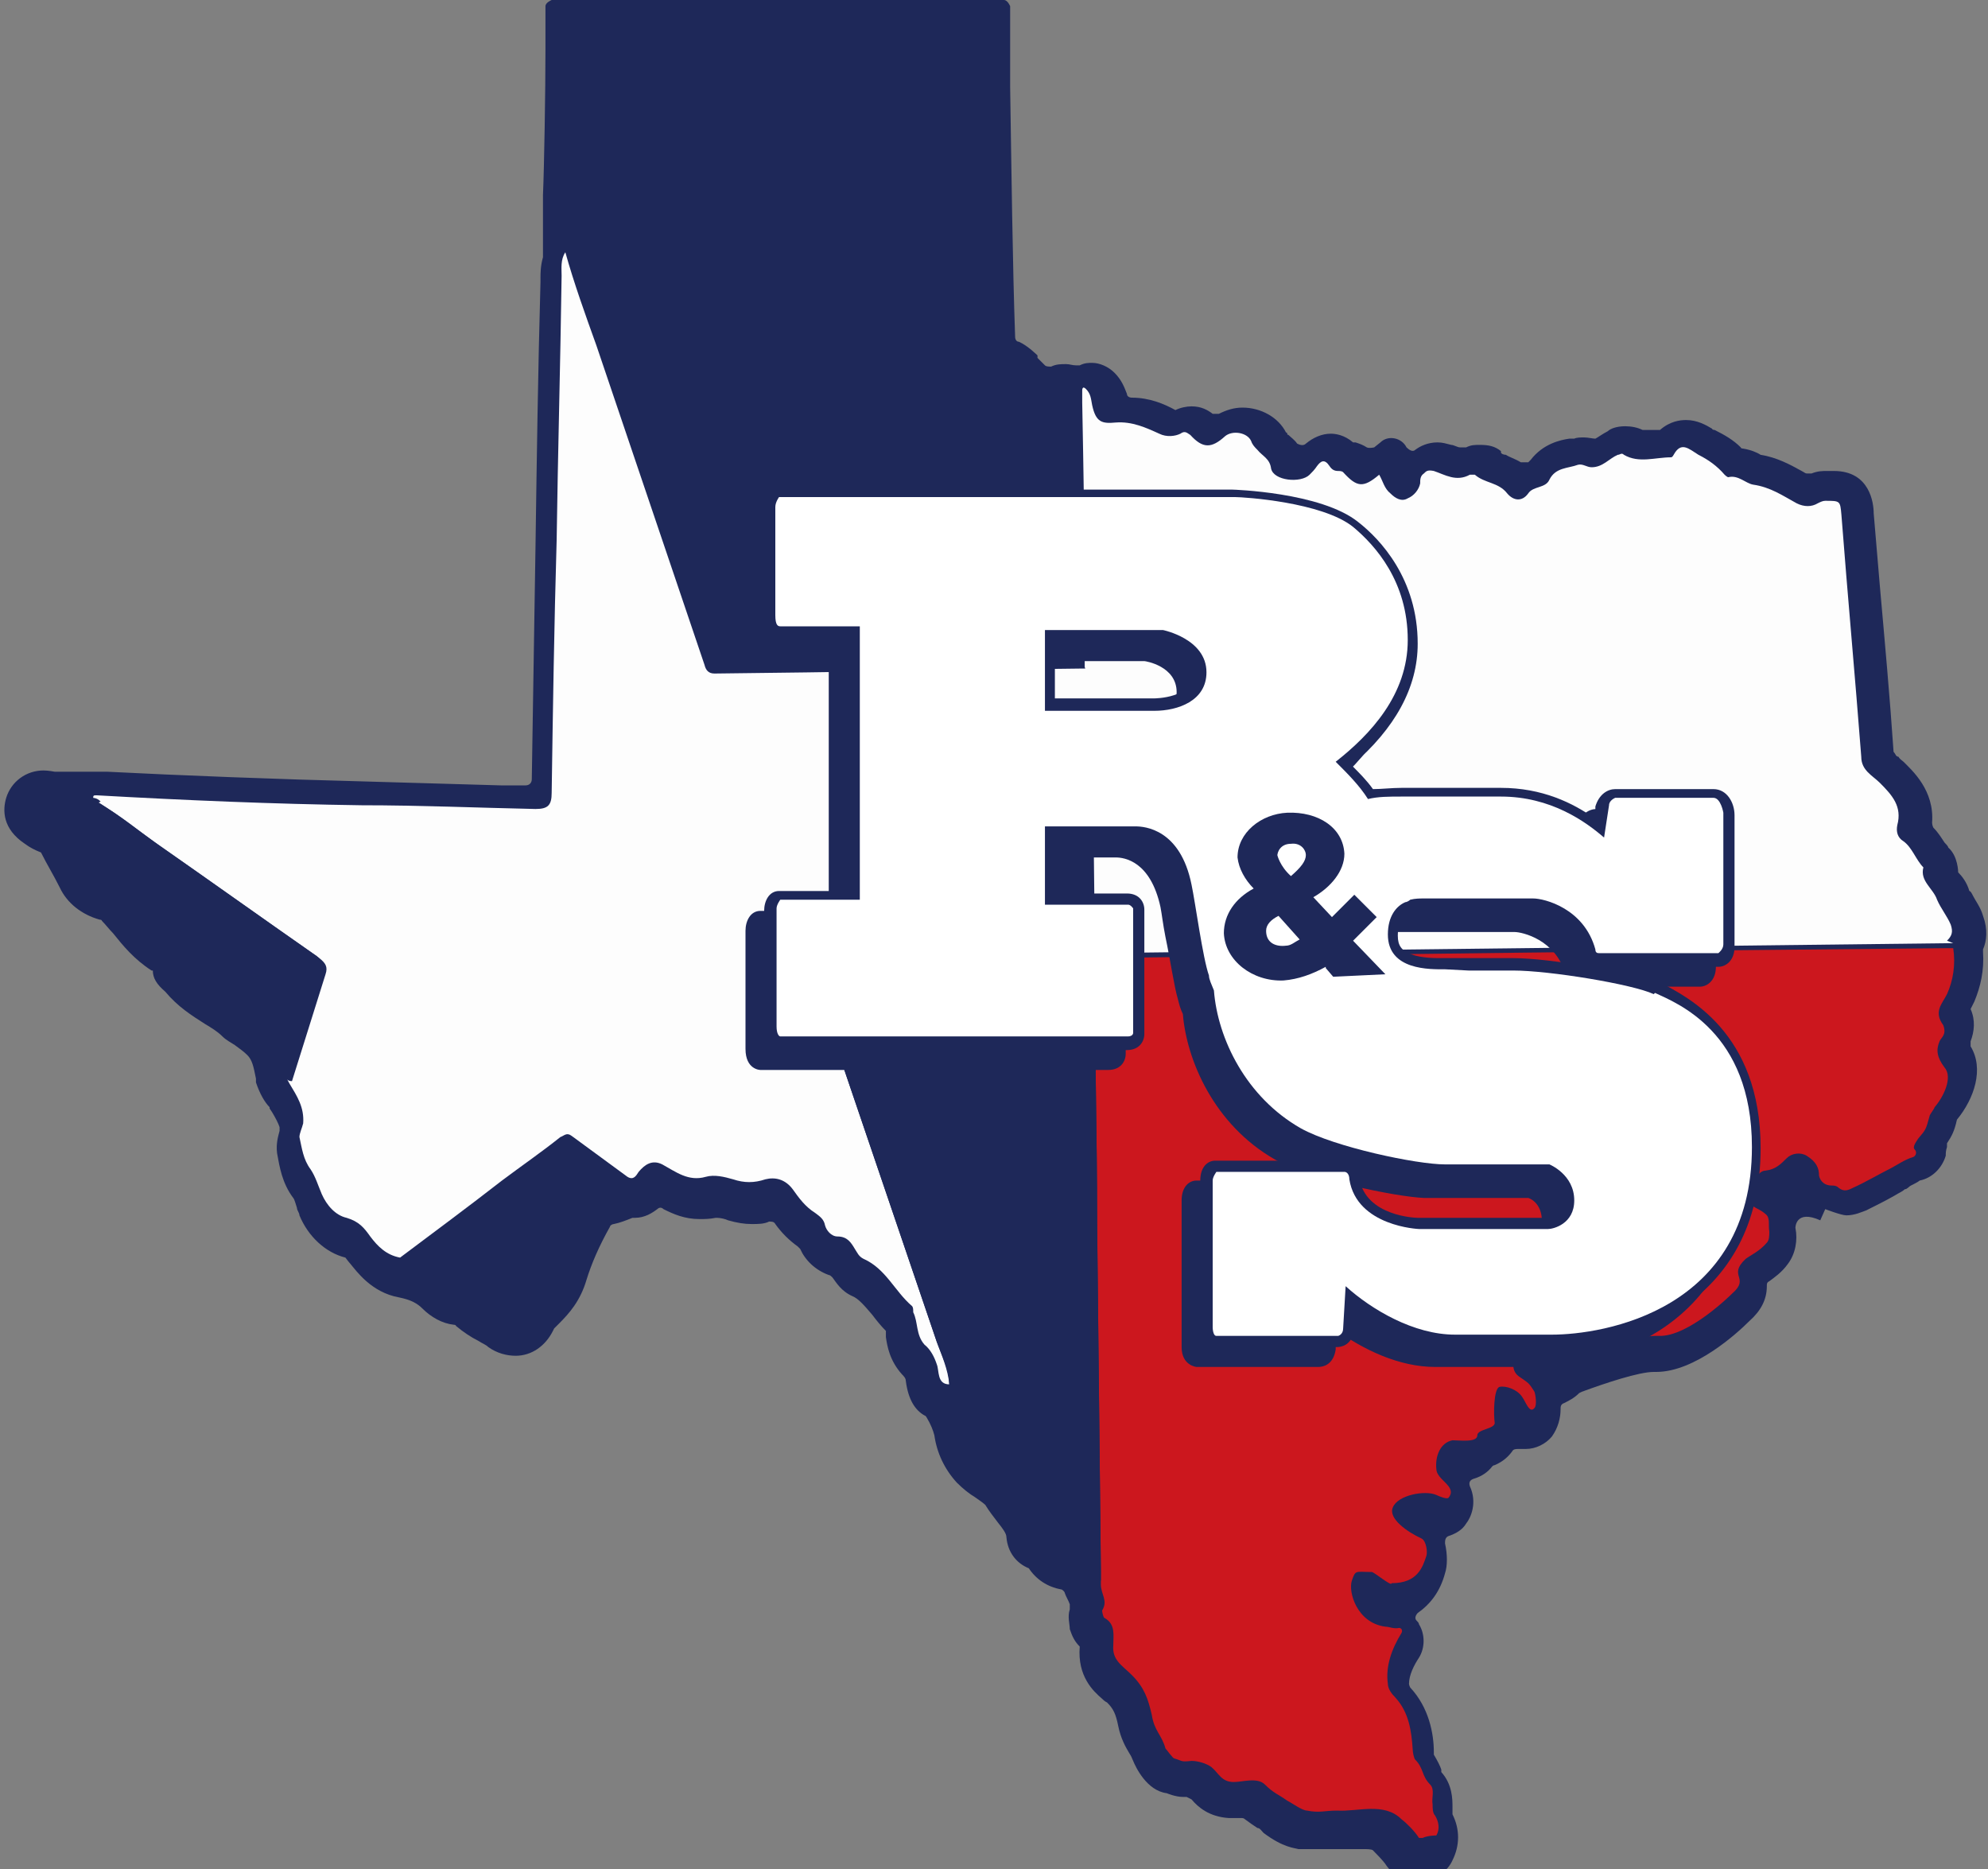 <svg xmlns="http://www.w3.org/2000/svg" id="Capa_2" viewBox="0 0 16 15.04"><rect x="0" y="0" width="16" height="15.04" fill="#808080" stroke="none"/><defs><style>.cls-1{fill:#fff;}.cls-2{fill:#1e2859;}.cls-3{fill:#cc171e;}.cls-4{fill:#fdfdfd;}</style></defs><g id="Capa_1-2"><path id="Base" class="cls-2" d="M14.69,9.73s.13.05.17.05c.07,0,.13-.03.16-.04.08-.04.16-.08.23-.12.03-.02.06-.03.08-.05.02,0,.03-.02.05-.03.02-.01.06-.03.07-.04.1-.02.18-.1.21-.2,0-.02,0-.04.01-.07,0,0,0-.02,0-.03.04-.06.06-.1.08-.19,0,0,0,0,0,0,.14-.17.22-.41.11-.59,0-.01,0-.03,0-.04.03-.08.04-.17,0-.26h0s.02-.04.03-.06c.05-.12.08-.25.07-.4,0,0,0-.01,0-.02.03-.07.04-.16,0-.27-.02-.07-.06-.12-.08-.16-.01-.02-.02-.04-.03-.04-.02-.07-.06-.12-.09-.15,0,0,0,0,0,0h0s0-.13-.08-.2c0,0,0,0,0,0,0-.01-.02-.03-.03-.04-.02-.03-.05-.08-.09-.12,0,0-.01-.02-.01-.04.02-.26-.16-.42-.23-.49-.01-.01-.03-.02-.04-.04,0,0-.01,0-.02-.01,0,0-.01-.02-.02-.03-.03-.44-.07-.88-.11-1.33l-.05-.59c0-.08-.03-.34-.32-.34-.02,0-.04,0-.06,0-.03,0-.07,0-.12.02-.01,0-.03,0-.04,0-.01,0-.02-.01-.04-.02-.09-.05-.2-.11-.33-.13,0,0,0,0,0,0-.03-.02-.08-.04-.14-.05,0,0-.02,0-.02-.01-.06-.06-.13-.1-.21-.14,0,0-.02,0-.02-.01-.05-.03-.12-.07-.21-.07-.05,0-.13.01-.21.08,0,0-.02,0-.02,0-.03,0-.06,0-.08,0-.03,0-.03,0-.04,0-.04-.02-.09-.03-.14-.03-.07,0-.12.02-.14.04-.04.02-.08.05-.1.06,0,0,0,0,0,0-.02,0-.06-.01-.09-.01-.03,0-.06,0-.08.01-.01,0-.02,0-.04,0-.07.01-.21.04-.31.17,0,0-.01.01-.02.02,0,0-.01,0-.02,0-.01,0-.03,0-.04,0-.05-.03-.09-.04-.12-.06-.02,0-.04-.01-.04-.02h0s0-.01,0-.01c-.05-.04-.1-.05-.17-.05-.04,0-.07,0-.11.02-.01,0-.02,0-.03,0,0,0-.02,0-.02,0-.02,0-.05-.02-.07-.02-.04-.01-.07-.02-.11-.02-.08,0-.14.03-.18.06-.02.02-.05,0-.07-.02h0c-.04-.08-.15-.1-.21-.04l-.05.04s-.04.01-.06,0c-.03-.02-.06-.03-.09-.04,0,0-.01,0-.02,0-.07-.06-.14-.07-.18-.07-.07,0-.14.03-.2.08-.02.02-.05.01-.07,0-.02-.03-.05-.05-.07-.07,0,0-.01,0-.01-.01,0-.01-.01-.01-.01-.01,0,0,0,0,0,0-.06-.12-.2-.2-.35-.2-.07,0-.13.02-.19.05-.02,0-.03,0-.05,0-.04-.03-.09-.06-.17-.06-.04,0-.09.01-.13.03h0c-.09-.05-.21-.1-.35-.1-.02,0-.04-.01-.04-.03-.02-.05-.04-.11-.1-.17-.05-.05-.12-.08-.18-.08-.03,0-.06,0-.1.02-.01,0-.02,0-.03,0-.03,0-.05-.01-.08-.01-.04,0-.08,0-.12.02-.02,0-.04,0-.05-.01-.02-.02-.04-.04-.06-.06v-.02s-.08-.08-.15-.11c-.02,0-.03-.02-.03-.04-.02-.56-.03-1.36-.04-2.01,0-.16,0-.31,0-.45V.05s-.02-.05-.05-.05h-3.64s-.05.02-.05.05v.35c0,.33-.01.94-.02,1.17,0,.09,0,.18,0,.27,0,.04,0,.08,0,.12,0,.03,0,.06,0,.09,0,0,0,.01,0,.02-.02.07-.02.13-.02.17,0,0,0,.02,0,.03-.02.71-.03,1.42-.04,2.12h0c-.01.63-.02,1.25-.03,1.88,0,.03-.02.05-.05.05h-.2c-.35-.01-.69-.02-1.04-.03-.78-.02-1.54-.05-2.13-.08h-.02s-.02,0-.02,0c-.03,0-.05,0-.07,0,0,0-.04,0-.04,0-.03,0-.07,0-.1,0-.07,0-.12,0-.17,0h0s-.05-.01-.09-.01c-.14,0-.26.09-.3.22-.03.1-.03.25.15.37,0,0,0,0,0,0,.04.03.08.05.13.07,0,0,0,0,0,0,.05.1.1.18.15.28.06.13.18.22.32.26,0,0,.02,0,.02.01.03.03.06.07.09.1.08.1.17.21.31.3h.01c0,.06.03.11.1.17.1.12.21.19.32.26.05.03.1.06.14.1.03.03.07.05.1.07.04.03.07.05.1.08.04.04.05.09.07.19v.03c.03.09.07.16.11.2,0,0,0,0,0,.01,0,0,.02.03.02.03.03.05.05.09.06.12,0,0,0,.02,0,.03-.01.04-.03.1-.02.18h0c.02.11.04.24.13.36.01.01.02.05.03.08,0,.02.02.04.02.06.07.17.21.3.37.34,0,0,0,0,0,0,0,0,.03.04.04.05.05.06.17.23.39.27.1.02.15.05.19.09.07.07.16.12.25.13,0,0,.02,0,.02.01.06.05.12.09.18.12.03.02.06.03.08.05.07.05.15.07.22.07.13,0,.24-.08.3-.2,0,0,0,0,0,0,0,0,0,0,.01-.02.01-.01.03-.03.04-.04.08-.08.17-.18.22-.35.04-.13.1-.27.19-.43,0-.01.02-.02.03-.02.05-.01.1-.03.15-.05,0,0,.01,0,.02,0,.08,0,.14-.04.18-.07.01-.01.03-.02.05,0,.08.04.17.08.29.08.04,0,.08,0,.13-.01,0,0,0,0,.01,0,.03,0,.07.01.09.02.07.02.13.03.19.03.05,0,.1,0,.14-.02.02,0,.04,0,.05.02.05.07.11.13.18.18,0,0,.01.01.02.02.04.09.12.17.23.21.01,0,.02.01.03.02.03.04.07.11.16.15.05.02.1.08.16.15.03.04.07.09.11.13,0,0,0,0,0,.01,0,0,0,.03,0,.04.01.07.03.19.13.3.01.01.03.03.03.05h0c.02.16.08.24.15.28,0,0,.01,0,.02.02.03.05.05.1.06.14.02.14.08.27.18.38.05.05.1.09.15.12.03.02.07.05.08.06.03.05.07.1.1.14.04.05.07.09.07.12.01.12.08.21.18.25,0,0,0,0,0,0,.06.09.15.15.26.17.01,0,.03.02.03.03.01.03.03.06.04.09,0,.01,0,.02,0,.04-.02.06,0,.12,0,.16.02.06.04.1.08.14h0c-.02.24.11.36.18.42.01.01.02.02.04.03.05.05.07.09.09.19.02.1.06.17.09.22.02.03.02.04.03.06h0c.02.05.11.24.27.26h0s.07.03.13.03c.01,0,.02,0,.03,0l.04.02c.05.06.14.14.3.15h.02s.05,0,.08,0c0,0,0,0,0,0,.01,0,.02,0,.03.01.04.03.07.05.1.07.02,0,.03.02.05.04.16.12.25.12.28.13.03,0,.05,0,.07,0,.04,0,.08,0,.1,0,.02,0,.04,0,.05,0,0,0,.01,0,.02,0,.02,0,.04,0,.06,0,.04,0,.09,0,.13,0,.03,0,.07,0,.1,0,.02,0,.06,0,.07.01.08.08.1.11.1.11h0c.05.08.13.12.22.12.01,0,.02,0,.03,0,0,0,0,0,.01,0,.01,0,.03,0,.04,0,.11,0,.2-.06.24-.15h0c.06-.12.06-.25,0-.37,0,0,0-.01,0-.02,0,0,0-.01,0-.02,0,0,0-.01,0-.02,0-.06,0-.18-.09-.28,0,0,0-.01,0-.02-.01-.03-.03-.07-.06-.12,0,0,0-.02,0-.02,0-.15-.04-.36-.19-.52,0,0-.01-.02-.01-.03,0-.07.04-.15.08-.21.05-.08.05-.19,0-.27,0-.01-.01-.02-.02-.03-.02-.02,0-.05.01-.06.1-.07.18-.17.22-.32.02-.06.02-.15,0-.24,0-.02,0-.05.03-.06.06-.02.11-.05.14-.1.04-.05.09-.17.03-.3-.01-.03,0-.05.03-.06.07-.02.12-.06.15-.1,0,0,.01-.01.02-.01.07-.03.11-.07.14-.11.01-.02.03-.02.05-.02s.04,0,.06,0h0c.08,0,.16-.04.21-.1.05-.07.07-.15.07-.22,0-.02,0-.04.03-.05.04-.02.08-.04.12-.08,0,0,0,0,.02-.01.19-.07.46-.16.58-.16,0,0,.02,0,.02,0,.31,0,.65-.31.75-.41.09-.08.14-.17.14-.28,0-.02,0-.03.02-.04.04-.03.1-.07.15-.14.06-.08.08-.19.06-.29,0,0,0,0,0,0,0,0,0-.15.2-.06Z"></path><g id="Map"><path id="Form" class="cls-2" d="M8.77,4.87c0,.18,0,.35,0,.53,0,0,0,.01,0,.01-.01,0-.03,0-.04,0-.98.01-1.96.02-2.94.04-.05,0-.07-.02-.08-.07-.29-.86-.58-1.71-.87-2.57-.08-.25-.18-.49-.25-.75-.01-.04-.02-.08-.02-.12,0-.13,0-.25,0-.38.01-.27.02-1.06.02-1.33h3.25c.01.7.02,1.88.05,2.58,0,.02,0,.04,0,.05.01.05.05.09.1.08.06-.01.09.02.12.06.03.04.07.08.11.12.08.08.17.09.27.05.03-.01.05-.02.07,0,.06.04.11.02.17,0,0,.03,0,.06,0,.1,0,.53.01,1.06.02,1.6Z"></path><path id="Form-2" class="cls-4" d="M15.72,7.59s-.02,0-.04,0l-6.87.08c0-.52-.01-1.04-.02-1.56,0-.03.01-.06-.01-.09-.12.05-.21.14-.32.22-.63.47-1.26.94-1.89,1.41-.06.04-.07.08-.05.15.34,1,.68,2,1.02,3,.04.11.09.22.1.34-.1,0-.08-.11-.1-.16-.02-.06-.05-.12-.1-.16-.07-.08-.05-.18-.09-.26,0-.02,0-.04-.01-.05-.14-.12-.21-.3-.39-.38-.04-.02-.05-.05-.07-.08-.03-.05-.06-.1-.14-.1-.05,0-.09-.05-.1-.09-.01-.05-.04-.07-.08-.1-.08-.05-.13-.12-.18-.19-.06-.08-.14-.1-.22-.08-.09.03-.17.03-.26,0-.07-.02-.15-.04-.22-.02-.14.04-.24-.04-.35-.1-.08-.04-.14,0-.19.06-.02.03-.04.07-.09.04-.15-.11-.3-.22-.45-.33-.04-.03-.06,0-.09.01-.15.12-.31.23-.47.35-.27.21-.54.41-.82.62-.11-.02-.18-.09-.24-.17-.05-.07-.09-.12-.19-.15-.09-.02-.16-.1-.2-.19-.03-.07-.05-.14-.09-.2-.06-.08-.07-.17-.09-.26,0-.03.02-.07.03-.11.01-.13-.05-.22-.11-.32-.01-.02-.02-.03-.02-.05.09-.29.18-.57.27-.86.02-.06,0-.1-.05-.13-.43-.3-.85-.6-1.28-.9-.17-.12-.32-.24-.5-.35,0-.03,0-.03.03-.03.71.04,1.42.07,2.13.08.47,0,.93.02,1.4.03.1,0,.13-.03.13-.13.01-.68.02-1.35.04-2.03.01-.71.03-1.42.04-2.13,0-.06-.01-.13.03-.19.07.25.16.5.25.75.29.86.58,1.71.87,2.57.01.04.03.07.08.07.98-.01,1.96-.03,2.94-.04.01,0,.03,0,.04,0,0,0,.01,0,0-.01,0-.18,0-.35,0-.53,0-.53-.01-1.07-.02-1.6,0-.03,0-.06,0-.1,0,0,0-.04.03-.01.04.04.04.08.05.13.03.14.08.15.19.14.13-.01.24.04.35.09.06.03.13.02.17,0,.04-.03.06,0,.08.01.1.11.17.11.28.01.06-.05.18-.03.21.04.01.03.03.05.05.07.04.05.1.07.11.15.02.1.24.12.31.05.02-.02.04-.04.06-.07.03-.04.06-.06.1,0,.02.03.04.04.07.04.01,0,.03,0,.04.01.11.12.16.13.29.02.03.05.04.11.09.15.04.04.09.07.14.04.05-.02.09-.07.1-.12,0-.03,0-.06.03-.08.02-.02.03-.03.08-.02.09.03.18.09.29.03.01,0,.03,0,.04,0,.08.07.19.06.26.15.05.06.12.07.17,0,.04-.06.14-.04.17-.11.05-.1.15-.09.23-.12.04-.01.07.02.11.02.09,0,.14-.07.21-.1.02,0,.03-.02.05,0,.12.07.25.02.38.02,0,0,.01,0,.02-.02.06-.11.12-.05.2,0,.08.04.15.09.21.16,0,0,.02.02.03.02.08-.02.14.05.2.06.14.02.24.09.35.15.06.03.12.03.17,0,.02-.01.04-.02.06-.02.12,0,.12,0,.13.11.05.65.11,1.3.16,1.95,0,.11.09.15.15.21.1.1.18.19.14.34-.01.05,0,.1.05.13.07.05.1.15.16.21,0,0,0,0,0,0-.03.11.08.17.11.26.03.07.08.13.11.2.02.06.01.09-.03.13Z"></path><path id="Form-3" class="cls-3" d="M12.62,10.91s-.02.02-.03.03c-.05.06-.11.06-.16,0-.01-.01-.02-.03-.03-.04-.04-.05-.08-.1-.15-.05-.06.04-.08.08-.07.14,0,.04.02.07.05.09.07.05.07.04.12.12.01.03.02.11,0,.13-.04.05-.07-.05-.1-.09-.04-.06-.13-.09-.18-.08-.05.01-.05.23-.04.29,0,.05-.14.05-.14.1,0,.06-.14.04-.2.04-.1.02-.14.13-.13.23,0,.09.17.14.1.23-.01.02-.08-.01-.1-.02-.09-.04-.31,0-.35.1-.04.09.12.2.23.25.04.02.05.11.04.14-.03.09-.07.22-.28.22,0,.03-.14-.09-.16-.09-.13,0-.13-.02-.16.07-.03.09.04.34.27.37.03,0,.07.02.11.01.02,0,.03.02.02.04-.08.13-.13.27-.11.41,0,.04.03.08.06.11.11.12.13.27.14.42,0,.02.01.07.02.08.07.07.05.13.12.2.04.04.01.11.02.16,0,.03,0,.07.02.09.03.05.04.11.01.16h0s-.07,0-.11.02c-.01,0-.02,0-.03,0-.03-.05-.1-.12-.14-.15-.14-.14-.35-.06-.52-.07-.1,0-.14.02-.24,0-.04,0-.12-.06-.16-.08-.07-.05-.11-.06-.18-.13-.06-.06-.18-.02-.25-.02-.1,0-.12-.07-.18-.12-.04-.03-.11-.05-.16-.05-.09.01-.07,0-.14-.02-.01,0-.06-.07-.07-.08-.03-.11-.09-.14-.11-.27-.03-.13-.06-.22-.16-.32-.08-.08-.16-.12-.15-.24,0-.08.02-.17-.07-.22-.01,0-.02-.05-.02-.06.05-.08-.01-.13-.01-.21,0-.04,0-.08,0-.11-.01-.93-.02-1.86-.03-2.78,0-.72-.02-1.43-.02-2.15,2.29-.03,4.58-.06,6.87-.08.01,0,.02,0,.04,0,.02.13,0,.26-.05.37-.04.08-.11.14-.03.25.03.08-.02.1-.03.13-.03.07-.02.13.04.21.07.08-.01.24-.08.32,0,.01-.04.06-.04.07-.03.11-.03.11-.09.18-.02.03-.05.07-.03.09.02.02.01.05-.01.06-.07.02-.14.07-.18.09-.1.05-.2.11-.31.16-.04.02-.07.03-.11,0-.02-.02-.04-.02-.06-.02-.05,0-.09-.03-.1-.08,0-.06-.02-.11-.1-.16-.05-.03-.12-.02-.16.02-.05.05-.09.09-.17.1-.07,0-.11.12-.12.19-.02.12.04.09.12.16.04.03.02.09.03.14,0,.03,0,.07-.02.09-.06.07-.13.1-.17.13-.15.14.04.15-.11.28,0,0-.35.35-.59.34s-.74.21-.74.21Z"></path><path id="Form-4" class="cls-2" d="M8.81,7.68c0,.72.02,1.43.02,2.15.01.93.02,1.86.03,2.78,0,.04,0,.08,0,.11-.03,0-.04-.02-.05-.05-.02-.1-.08-.16-.18-.17-.06,0-.11-.04-.14-.09-.03-.04-.06-.08-.1-.09-.03,0-.04-.03-.04-.05-.02-.15-.14-.23-.2-.35-.06-.11-.18-.14-.25-.23-.06-.07-.1-.15-.12-.24-.02-.12-.08-.21-.14-.31,0-.12-.06-.23-.1-.34-.34-1-.68-2-1.02-3-.02-.07,0-.1.05-.15.63-.47,1.26-.94,1.89-1.4.1-.08.19-.17.31-.22,0,0,0,0,0,0,.03.03.01.06.01.09,0,.52.02,1.04.02,1.56Z"></path><path id="Form-5" class="cls-2" d="M.79,6.46c.18.1.33.23.5.35.43.3.85.6,1.28.9.05.04.07.07.05.13-.09.29-.18.57-.27.86-.05,0-.06-.04-.07-.08-.03-.12-.05-.25-.14-.35-.07-.07-.15-.11-.22-.17-.14-.11-.32-.18-.43-.33-.01-.01-.04-.03-.03-.04.01-.09-.06-.13-.12-.17-.15-.1-.25-.25-.37-.38-.03-.03-.06-.05-.11-.06-.07-.01-.13-.06-.17-.13-.05-.1-.1-.19-.16-.29-.03-.06-.08-.11-.15-.12-.01,0-.02,0-.03-.01-.04-.03-.1-.06-.08-.12.02-.06.08-.04.12-.04.12.02.23.01.35.01.03,0,.05.01.07.03Z"></path><path id="Form-6" class="cls-2" d="M3.24,10.14c.27-.21.54-.41.82-.62.15-.12.31-.23.47-.35.03-.02.05-.04.09-.01.15.11.3.22.45.33-.08.04-.16.08-.25.09-.04,0-.06.04-.08.07-.1.17-.19.36-.25.55-.04.13-.12.2-.2.29-.02.03-.04.05-.06.09-.03.07-.09.07-.16.03-.1-.07-.22-.12-.3-.22,0,0-.03-.01-.04,0-.06,0-.12-.02-.16-.06-.09-.1-.2-.14-.33-.16Z"></path></g><g id="Edge_Shadow"><path id="Form-7" class="cls-2" d="M11.55,11c-.29,0-.58-.14-.8-.3v.16s0,0,0,0c-.02.13-.11.14-.14.14h-.98s-.12-.01-.12-.16v-1.18c0-.11.06-.16.12-.16h1.03c.06,0,.12.04.13.14.05.31.46.32.47.32h1.04s.11,0,.11-.13c0-.16-.11-.19-.11-.19h-.84c-.23-.01-.91-.15-1.2-.31-.49-.28-.71-.8-.74-1.17-.02-.04-.03-.08-.04-.12-.03-.1-.06-.31-.1-.5-.02-.1-.03-.19-.04-.24-.08-.37-.29-.4-.36-.4h-.64v.45h.58c.1,0,.14.07.14.13v1c0,.06-.04.13-.14.13h-2.8s-.12,0-.12-.17v-.95c0-.08.04-.16.12-.16h.55v-2.01h-.55c-.05,0-.14-.02-.14-.18v-.87c0-.13.07-.17.12-.17h3.67s.71.02,1.01.26c.18.14.48.46.48.98,0,.35-.18.68-.53.98.06.06.12.12.17.19.07,0,.15-.01.23-.01h.8c.33,0,.58.12.76.25v-.1c.03-.1.1-.14.16-.14h.79c.11,0,.17.11.17.21v1.06c0,.11-.07.16-.13.16h-.96c-.06,0-.11-.04-.12-.1-.08-.28-.35-.34-.41-.34h-.89s-.05,0-.08,0c-.01,0-.02,0-.03.01-.04.02-.09.06-.09.18,0,.08.03.12.11.15.08.03.19.03.23.03h.03s.2,0,.2,0h.36c.3,0,.97.12,1.16.2h.03c.2.11.8.39.8,1.33,0,1.26-1.07,1.6-1.7,1.6h-.78ZM9.15,5.78s.32,0,.32-.21-.25-.25-.26-.25h-.86v.46h.79Z"></path><path id="Form-8" class="cls-2" d="M11.7,10.84c-.29,0-.58-.14-.8-.3v.16s0,0,0,0c-.02.13-.11.14-.14.14h-.98s-.12-.01-.12-.16v-1.18c0-.11.06-.16.12-.16h1.03c.06,0,.12.04.13.14.05.31.46.32.47.32h1.04s.11,0,.11-.13c0-.16-.11-.19-.11-.19h-.84c-.23-.01-.91-.15-1.2-.31-.49-.28-.71-.8-.74-1.17-.02-.04-.03-.08-.04-.12-.03-.1-.06-.31-.1-.5-.02-.1-.03-.19-.04-.24-.08-.37-.29-.4-.36-.4h-.64v.45h.58c.1,0,.14.07.14.13v1c0,.06-.04.13-.14.13h-2.8s-.12,0-.12-.17v-.95c0-.08.04-.16.12-.16h.55v-2.01h-.55c-.05,0-.14-.02-.14-.18v-.87c0-.13.07-.17.12-.17h3.67s.71.02,1.01.26c.18.14.48.46.48.98,0,.35-.18.68-.53.98.06.06.12.12.17.19.07,0,.15-.01.23-.01h.8c.33,0,.58.12.76.25v-.1c.03-.1.1-.14.16-.14h.79c.11,0,.17.11.17.21v1.06c0,.11-.07.16-.13.16h-.96c-.06,0-.11-.04-.12-.1-.08-.28-.35-.34-.41-.34h-.89s-.05,0-.08,0c-.01,0-.02,0-.03.01-.04.02-.09.06-.09.18,0,.08.03.12.11.15.08.03.19.03.23.03h.03s.2,0,.2,0h.36c.3,0,.97.12,1.16.2h.03c.2.11.8.39.8,1.33,0,1.26-1.07,1.6-1.7,1.6h-.78ZM9.29,5.62s.32,0,.32-.21-.25-.25-.26-.25h-.86v.46h.79Z"></path></g><path id="RS" class="cls-1" d="M13.31,8c-.17-.08-.84-.19-1.13-.19h-.36s-.19-.01-.19-.01c-.12,0-.46.01-.46-.28,0-.15.07-.23.14-.26.01,0,.03-.01.04-.02.04-.01.08-.01.1-.01h.89c.09,0,.41.08.5.41,0,.03.02.03.03.03h.96s.04-.03.04-.07v-1.06s-.02-.12-.08-.12h-.79s-.05.02-.05.06l-.04.26c-.15-.13-.43-.33-.83-.33h-.8c-.1,0-.19,0-.27.02-.07-.11-.16-.2-.26-.3.28-.22.58-.54.58-.98,0-.47-.26-.76-.44-.91-.25-.2-.88-.24-.95-.24h-3.67s-.03.04-.03.08v.87c0,.08.02.09.04.09h.64v2.2h-.64s-.03.04-.03.07v.95c0,.06.02.08.03.08h2.8s.04,0,.04-.03v-1s-.02-.03-.04-.03h-.67v-.63h.73c.07,0,.36.02.45.47.03.14.09.59.14.73,0,.03.02.07.04.12.03.39.26.86.7,1.11.27.15.93.29,1.16.29h.84s.2.08.2.29c0,.19-.17.23-.21.23h-1.04s-.5-.02-.56-.4c0-.04-.02-.06-.04-.06h-1.03s-.03.04-.03.07v1.18s0,.07.03.07h.98s.04-.01.04-.06l.02-.34c.21.19.55.39.88.39h.78c.41,0,1.61-.19,1.61-1.51,0-.93-.61-1.16-.78-1.24ZM9.29,5.72h-.88v-.65h.95s.35.07.35.34c0,.23-.23.31-.42.31Z"></path><path id="_" class="cls-2" d="M10.67,7.78c-.11.06-.22.1-.34.11-.25.01-.47-.16-.48-.38,0-.15.09-.28.24-.36-.07-.07-.12-.16-.13-.25,0-.2.19-.35.4-.36.25-.01.45.12.46.33,0,.14-.11.27-.25.35l.15.16.18-.18.18.18-.19.19.26.27-.42.02-.06-.07ZM10.29,7.37c-.06.03-.1.07-.1.12,0,.1.08.13.16.12.04,0,.07-.03.11-.05l-.17-.19ZM10.28,6.88s.02.09.11.17c.08-.07.12-.12.12-.17,0-.04-.04-.1-.12-.09-.08,0-.11.06-.11.1Z"></path></g></svg>